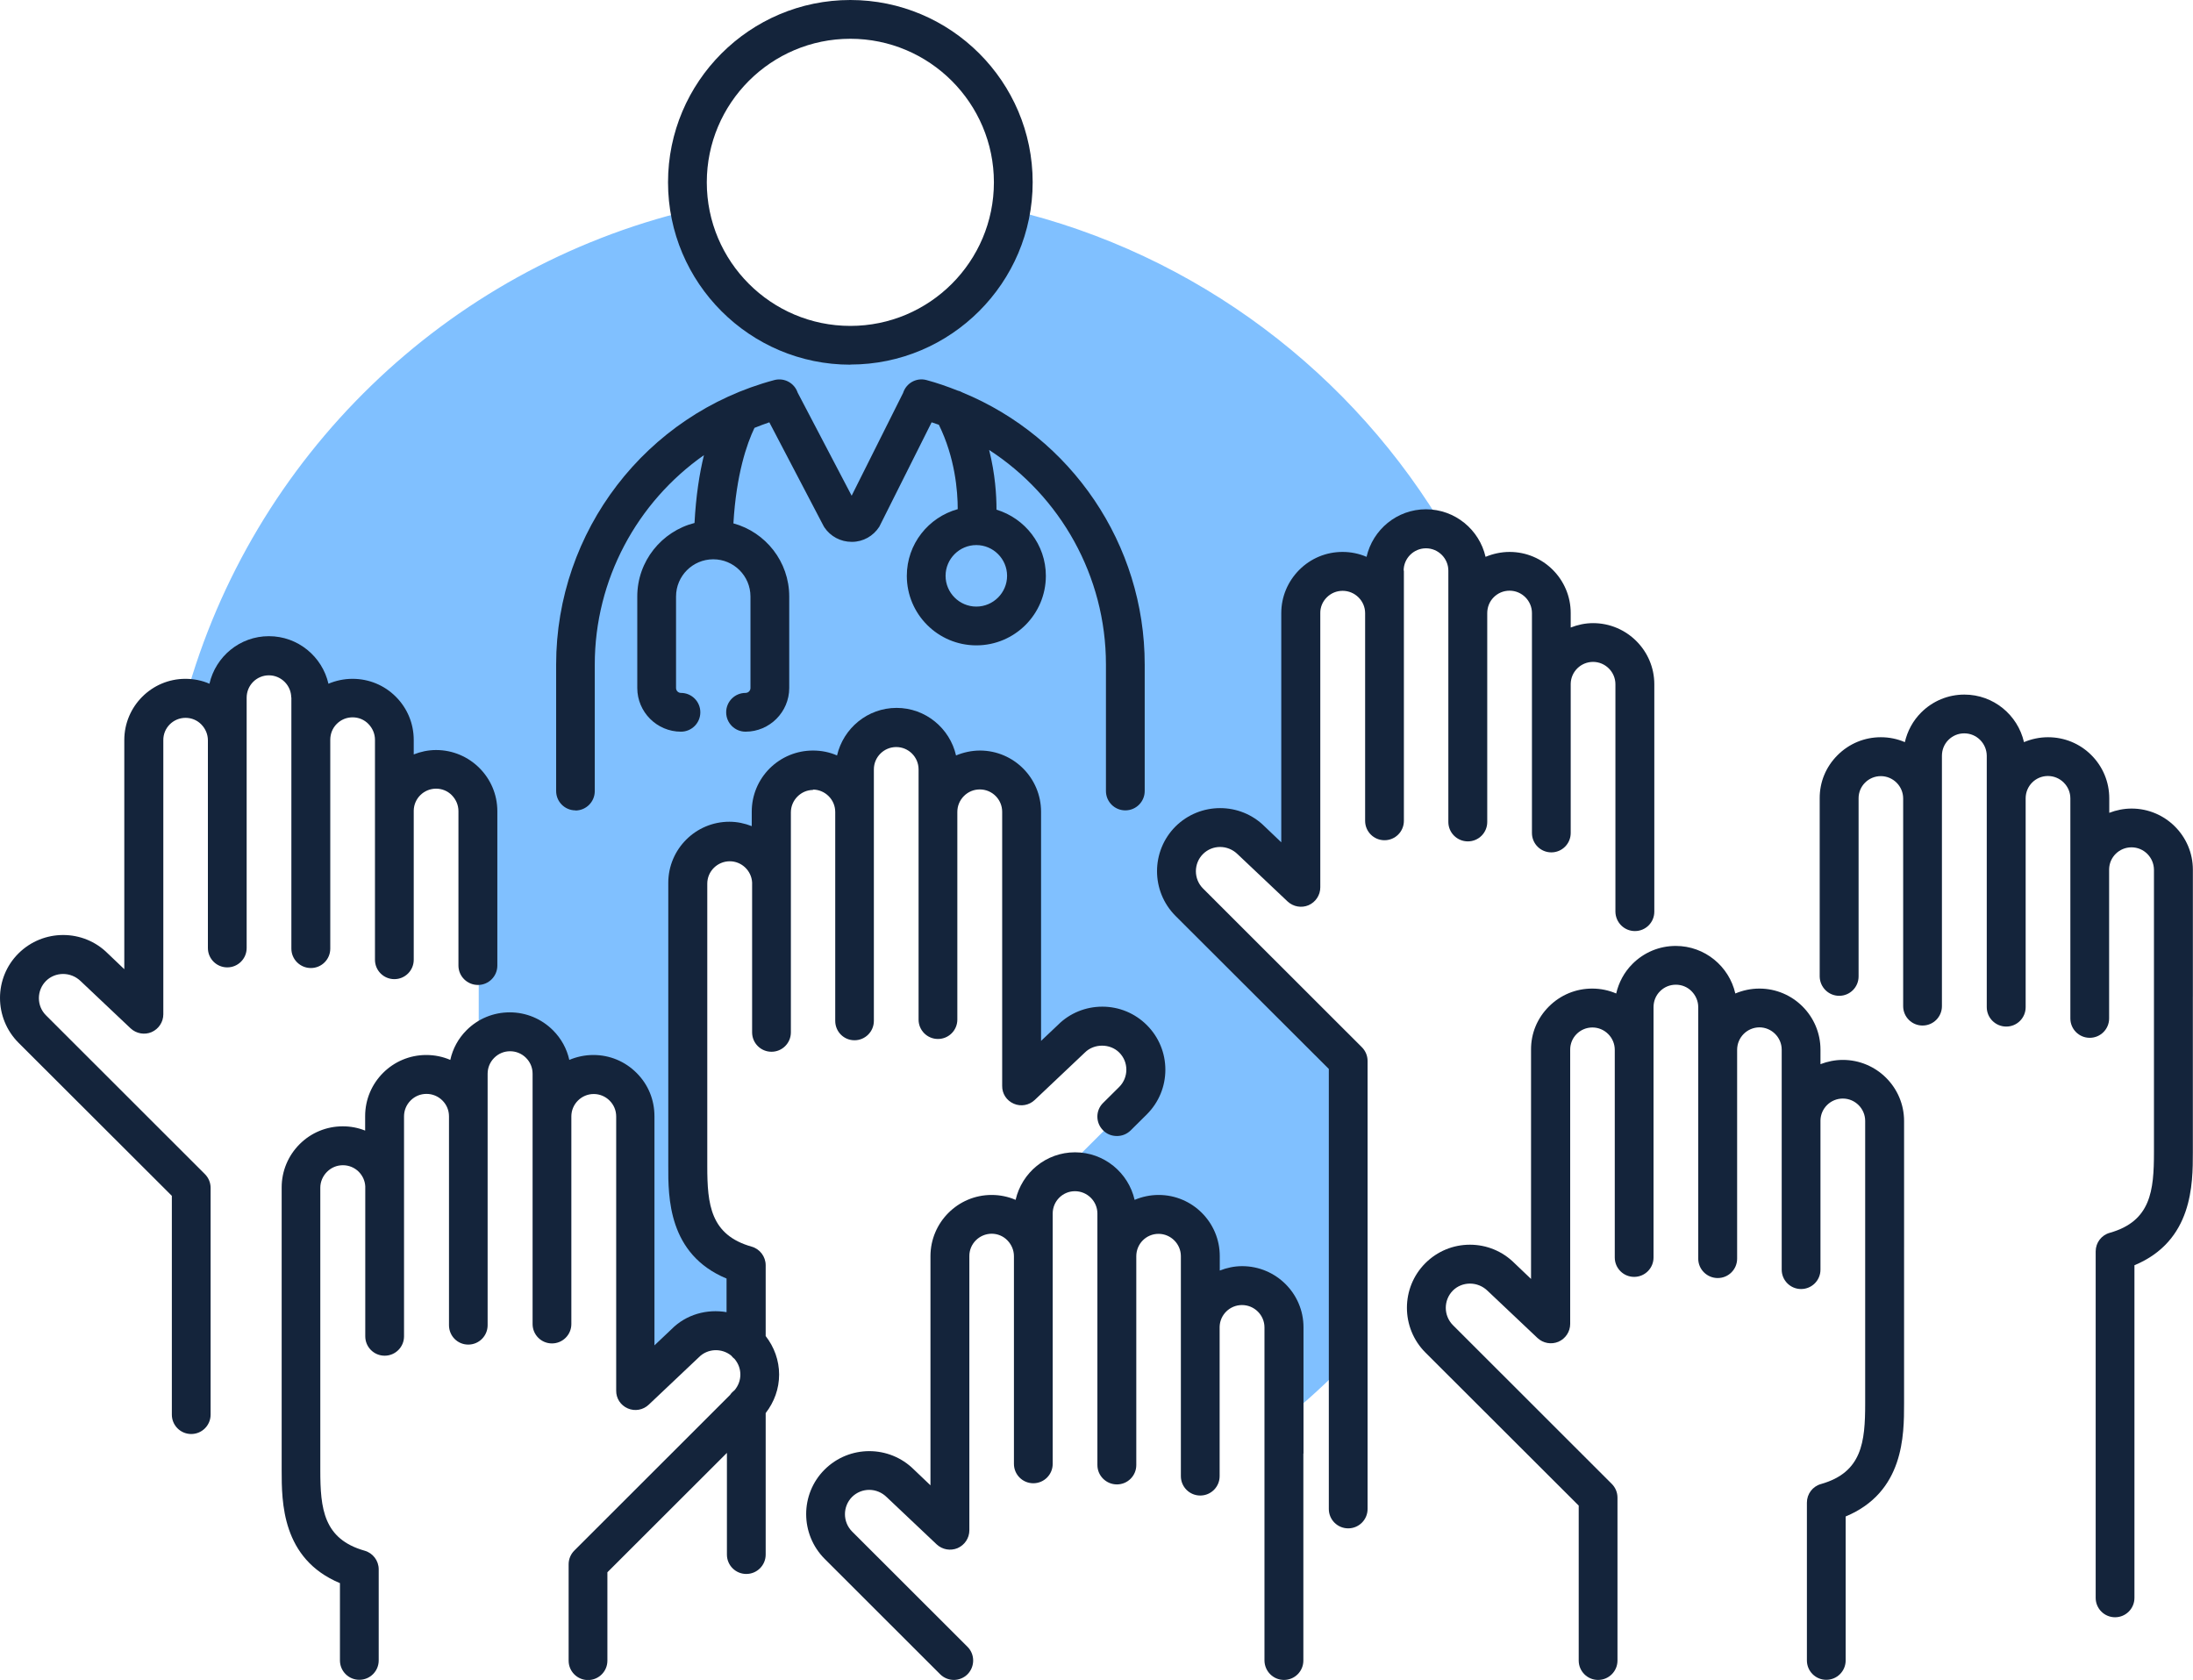 <?xml version="1.0" encoding="UTF-8"?>
<svg id="Layer_1" data-name="Layer 1" xmlns="http://www.w3.org/2000/svg" viewBox="0 0 169.72 130">
  <defs>
    <style>
      .cls-1 {
        fill: #80c0ff;
      }

      .cls-2 {
        fill: #14243b;
      }
    </style>
  </defs>
  <path class="cls-1" d="M78.22,16.22c-1.01,5.95-6.18,10.49-12.42,10.49s-11.38-4.51-12.41-10.44c-18.89,4.53-33.88,19.09-39.02,37.75.02,0,.04,0,.06,0,1.79,0,3.23,1.45,3.23,3.23v1.32h0v-4.61c0-1.79,1.44-3.23,3.22-3.23,1.79,0,3.23,1.45,3.23,3.23v4.61h0v-1.31c0-1.79,1.45-3.23,3.23-3.23,1.79,0,3.23,1.45,3.23,3.23v2.24s1.88.35,1.88.35c.41-.19.87-.3,1.35-.3.91,0,1.73.38,2.32.99l.93.17v20.29c.59-.68,1.46-1.12,2.43-1.12,1.79,0,3.23,1.45,3.23,3.23v4.14s0,0,0,0v-.85c0-1.79,1.45-3.23,3.23-3.23,1.79,0,3.23,1.45,3.23,3.23v21.21s3.84-3.64,3.84-3.64c.68-.68,3.89-.02,4.79,0l-.05-5c-.28-.28-1.81-1.84-1.28-1.57v-1.27h-1.58l2.87,4.61s-2.93-4.56-2.97-4.61h-1.76v-28.78h.4c.43-1.29,1.63-2.22,3.06-2.22,1.43,0,2.63.94,3.06,2.22h.18v-4.51c0-1.79,1.45-3.23,3.24-3.23h0c1.79,0,3.23,1.45,3.23,3.23v1.65s0,0,0,0v-4.95c0-1.79,1.45-3.23,3.23-3.23,1.79,0,3.23,1.45,3.23,3.23v4.94s0,0,0,0v-1.65c0-1.79,1.45-3.23,3.23-3.23,1.79,0,3.23,1.45,3.23,3.23v21.21s3.84-3.64,3.84-3.64c1.32-1.32,3.46-1.32,4.79,0,1.32,1.32,1.32,3.46,0,4.79l-5.74,5.73c.38-.16.81-.25,1.25-.25,1.79,0,3.23,1.45,3.23,3.23v4.91h0v-1.61c0-1.79,1.45-3.23,3.23-3.23,1.79,0,3.23,1.45,3.23,3.23v4.92h.06c.28-1.5,1.59-2.64,3.17-2.64,1.79,0,3.23,1.45,3.23,3.23v7.1c1.76-1.41,3.41-2.94,4.97-4.56v-23.15l-12.3-12.29c-1.32-1.32-1.32-3.46,0-4.79,1.32-1.32,3.46-1.32,4.79,0l3.85,3.64v-21.21c-.01-1.79,1.44-3.23,3.22-3.23,1.79,0,3.23,1.45,3.23,3.23v.31h0v-3.61c0-1.79,1.44-3.23,3.23-3.23.61,0,1.17.18,1.66.47-7.27-12.49-19.45-21.76-33.89-25.17Z"/>
  <g>
    <path class="cls-2" d="M65.81,28.21c7.78,0,14.11-6.33,14.11-14.11S73.59,0,65.81,0s-14.11,6.33-14.11,14.11,6.33,14.11,14.11,14.11ZM65.81,3c6.12,0,11.11,4.98,11.11,11.11s-4.98,11.11-11.11,11.11-11.11-4.98-11.11-11.11,4.98-11.11,11.11-11.11Z"/>
    <path class="cls-2" d="M44.53,62.72c.83,0,1.5-.67,1.5-1.5v-9.79c0-6.59,3.28-12.58,8.45-16.21-.35,1.43-.62,3.17-.73,5.25-2.54.65-4.43,2.95-4.43,5.69v7.08c0,1.86,1.52,3.38,3.38,3.38.83,0,1.5-.67,1.5-1.5s-.67-1.5-1.5-1.5c-.21,0-.38-.17-.38-.38v-7.08c0-1.59,1.29-2.88,2.88-2.88s2.88,1.29,2.88,2.88v7.08c0,.21-.17.38-.38.38-.83,0-1.5.67-1.5,1.5s.67,1.5,1.5,1.5c1.86,0,3.38-1.52,3.38-3.38v-7.08c0-2.7-1.83-4.98-4.32-5.66.22-3.79,1.04-6.16,1.63-7.39.38-.15.76-.3,1.15-.43l4.18,7.99.08.14c.47.7,1.26,1.12,2.11,1.12h.03c.86,0,1.65-.45,2.11-1.17l4.05-8.08c.19.06.37.12.56.19,1.25,2.54,1.46,5.12,1.46,6.53-2.27.63-3.94,2.7-3.94,5.16,0,2.97,2.41,5.38,5.38,5.38s5.38-2.41,5.38-5.38c0-2.42-1.62-4.45-3.82-5.12,0-1.11-.1-2.76-.57-4.62,5.51,3.57,9.04,9.76,9.04,16.6v9.79c0,.83.67,1.5,1.5,1.5s1.5-.67,1.5-1.5v-9.79c0-9.31-5.68-17.58-14.11-21.05-.12-.07-.25-.12-.38-.15-.78-.31-1.58-.59-2.4-.81-.78-.21-1.57.24-1.81,1l-3.98,7.95-4.18-7.98c-.25-.74-1.03-1.17-1.8-.97-9.94,2.65-16.89,11.7-16.89,22.01v9.79c0,.83.67,1.5,1.5,1.5ZM77.94,44.56c0,1.31-1.07,2.38-2.38,2.38s-2.38-1.07-2.38-2.38,1.07-2.38,2.38-2.38,2.38,1.07,2.38,2.38Z"/>
    <path class="cls-2" d="M22.55,53.95v5.58s0,0,0,.01v13.87c0,.83.68,1.5,1.51,1.5h0c.83,0,1.5-.67,1.5-1.5v-16.16c0-.46.17-.9.5-1.23s.76-.51,1.23-.51h0c.46,0,.9.18,1.22.51s.51.76.51,1.23v17.02c0,.83.67,1.5,1.5,1.5s1.5-.67,1.5-1.5v-11.53s0-.02,0-.02c.02-.94.79-1.69,1.73-1.69h0c.46,0,.9.18,1.22.51s.51.76.51,1.23v11.95c0,.83.68,1.5,1.51,1.5h0c.83,0,1.5-.67,1.5-1.5v-11.95c0-2.61-2.13-4.73-4.74-4.73h0c-.61,0-1.2.13-1.73.34v-1.12c0-1.26-.49-2.45-1.39-3.35-.89-.89-2.08-1.38-3.35-1.38h0c-.66,0-1.29.14-1.86.38-.48-2.1-2.36-3.68-4.61-3.68h0c-2.25,0-4.12,1.58-4.6,3.68-.57-.25-1.2-.38-1.86-.38h0c-2.61,0-4.73,2.13-4.73,4.74v17.73s-1.28-1.22-1.28-1.22c-1.9-1.9-5-1.9-6.91,0s-1.9,5,0,6.91l11.87,11.85v16.93c0,.83.67,1.5,1.5,1.5s1.5-.67,1.5-1.5v-17.55c0-.4-.16-.78-.44-1.06l-12.3-12.29c-.36-.36-.55-.83-.55-1.33s.2-.98.55-1.33c.71-.71,1.92-.74,2.7.03l3.85,3.64c.44.41,1.08.52,1.62.29.55-.24.91-.78.91-1.38v-21.21c-.01-.96.77-1.73,1.72-1.73h0c.46,0,.9.18,1.22.51s.51.76.51,1.23v16.07c0,.83.67,1.5,1.5,1.5s1.5-.67,1.5-1.5v-13.67s0-.05,0-.08v-5.62c0-.96.77-1.73,1.72-1.73h0c.95,0,1.73.78,1.73,1.73Z"/>
    <path class="cls-2" d="M169.71,77.12s0-.03,0-.05v-9.77c0-2.61-2.13-4.73-4.74-4.73-.6,0-1.19.12-1.73.33v-1.12c0-1.26-.49-2.45-1.39-3.35-.89-.89-2.08-1.38-3.35-1.38h0c-.66,0-1.29.14-1.86.38-.48-2.1-2.36-3.68-4.61-3.68-1.26,0-2.45.49-3.35,1.39-.64.64-1.06,1.43-1.26,2.29-.58-.25-1.21-.38-1.86-.38h0c-1.26,0-2.45.49-3.35,1.39s-1.39,2.08-1.38,3.35v13.77c.01.83.68,1.5,1.51,1.5h0c.83,0,1.5-.67,1.5-1.5v-13.77c-.01-.96.77-1.73,1.72-1.73h0c.95,0,1.73.78,1.73,1.73v16.07c0,.83.67,1.5,1.5,1.5s1.5-.67,1.5-1.5v-13.66s0-.06,0-.09v-5.62c0-.46.17-.9.5-1.23s.76-.51,1.23-.51c.96,0,1.73.78,1.74,1.73v5.58s0,.01,0,.02v13.86c0,.83.68,1.5,1.51,1.5h0c.83,0,1.5-.67,1.5-1.5v-16.16c0-.96.77-1.73,1.72-1.73h0c.46,0,.9.18,1.23.51.33.33.51.76.51,1.23v17.02c0,.83.67,1.5,1.5,1.5s1.5-.67,1.5-1.5v-11.53s0-.01,0-.02c.02-.94.79-1.69,1.73-1.69.96,0,1.73.78,1.74,1.73v9.32s0,.03,0,.04v12.51c0,2.98-.24,5.33-3.42,6.23-.65.18-1.09.77-1.09,1.44v26.81c0,.83.67,1.5,1.5,1.5s1.5-.67,1.5-1.5v-25.74c4.52-1.88,4.52-6.29,4.52-8.74v-12.06Z"/>
    <path class="cls-2" d="M108.63,44.16c0-.96.78-1.73,1.73-1.73h0c.95,0,1.73.78,1.73,1.73v5.58s0,.01,0,.02v13.85c0,.83.68,1.5,1.51,1.5h0c.83,0,1.5-.67,1.5-1.5v-16.16c0-.46.17-.9.5-1.23.33-.33.76-.51,1.23-.51h0c.95,0,1.73.78,1.73,1.73v17.02c0,.83.67,1.5,1.5,1.5s1.5-.67,1.5-1.5v-11.54s0,0,0-.01c.02-.94.79-1.69,1.73-1.69h0c.95,0,1.73.78,1.73,1.73v9.32s0,.03,0,.04v8.24c.01.83.68,1.5,1.51,1.5h0c.83,0,1.5-.67,1.5-1.5v-7.79s0-.03,0-.04v-9.77c0-2.61-2.13-4.73-4.74-4.73h0c-.61,0-1.19.13-1.73.34v-1.12c0-2.61-2.12-4.73-4.73-4.73h0c-.65,0-1.28.14-1.86.38-.48-2.1-2.36-3.68-4.61-3.68h0c-2.25,0-4.12,1.58-4.6,3.68-.58-.25-1.21-.38-1.86-.38h0c-1.26,0-2.45.49-3.35,1.39-.89.9-1.39,2.08-1.39,3.35v17.73s-1.28-1.22-1.28-1.22c-1.9-1.9-5-1.9-6.91,0-1.9,1.91-1.9,5,0,6.91l11.87,11.85v34.05c0,.83.67,1.5,1.5,1.5s1.5-.67,1.5-1.5v-34.67c0-.4-.16-.78-.44-1.06l-12.3-12.29c-.73-.73-.73-1.93,0-2.66s1.93-.74,2.7.03l3.85,3.64c.44.41,1.08.52,1.62.29.55-.24.91-.78.91-1.38v-21.21c-.01-.46.17-.9.5-1.23s.76-.51,1.23-.51h0c.46,0,.9.18,1.23.51s.51.76.51,1.22v16.07c0,.83.67,1.5,1.5,1.5s1.5-.67,1.5-1.5v-13.66s0-.06,0-.09v-5.62Z"/>
    <path class="cls-2" d="M62.9,61.1c.46,0,.9.18,1.23.51s.51.76.51,1.23v16.16c0,.83.66,1.5,1.49,1.5h0c.83,0,1.5-.67,1.5-1.5v-13.86s0-.01,0-.02v-5.58c0-.96.78-1.73,1.73-1.73h0c.96,0,1.73.78,1.73,1.73v5.62s0,.06,0,.09v13.65c0,.83.67,1.5,1.5,1.5s1.5-.67,1.5-1.5v-16.07c0-.46.18-.9.51-1.23.33-.33.76-.51,1.23-.51h0c.96,0,1.73.78,1.73,1.73v21.21c-.01.6.34,1.14.9,1.38.55.24,1.19.12,1.62-.29l3.88-3.67c.71-.71,1.95-.71,2.66,0,.36.36.55.83.55,1.33s-.2.98-.55,1.33l-1.25,1.24c-.59.58-.59,1.53,0,2.12.29.3.68.44,1.07.44s.76-.14,1.06-.43l1.26-1.25c.92-.92,1.43-2.15,1.43-3.45s-.51-2.53-1.43-3.45-2.15-1.43-3.45-1.43-2.53.51-3.42,1.4l-1.32,1.25v-17.73c0-2.61-2.11-4.73-4.72-4.74h0c-.65,0-1.28.14-1.86.38-.48-2.1-2.36-3.68-4.6-3.68h0c-2.25,0-4.12,1.58-4.61,3.68-.57-.25-1.2-.38-1.86-.38h0c-1.26,0-2.45.49-3.35,1.38-.89.89-1.39,2.08-1.39,3.35v1.12c-.54-.21-1.12-.34-1.73-.34h0c-2.61,0-4.73,2.12-4.73,4.73v9.77s0,.03,0,.05v12.06c-.01,2.45-.01,6.86,4.51,8.74v2.6c-1.51-.26-3.12.17-4.26,1.32l-1.32,1.25v-17.73c0-1.27-.48-2.45-1.38-3.35s-2.08-1.39-3.35-1.39h0c-.66,0-1.29.14-1.86.38-.19-.86-.62-1.65-1.26-2.29-.89-.89-2.08-1.39-3.35-1.39h0c-1.26,0-2.45.49-3.34,1.38-.64.64-1.07,1.43-1.26,2.3-.58-.25-1.21-.38-1.86-.38h0c-2.61,0-4.73,2.12-4.73,4.73v1.12c-.55-.22-1.13-.33-1.73-.33h0c-1.26,0-2.45.49-3.34,1.38-.89.89-1.39,2.08-1.39,3.35v9.77s0,.03,0,.05v12.06c0,2.45,0,6.86,4.51,8.74v5.98c0,.83.67,1.5,1.5,1.5s1.5-.67,1.5-1.5v-7.05c0-.67-.45-1.26-1.09-1.44-3.18-.9-3.43-3.25-3.43-6.22v-12.51s0-.03,0-.04v-9.32c0-.46.19-.9.52-1.23s.76-.51,1.23-.51h0c.46,0,.9.18,1.23.51.3.31.48.7.5,1.13,0,.02,0,.04,0,.06v11.54c0,.83.67,1.5,1.5,1.5s1.5-.67,1.5-1.5v-17.02c0-.46.18-.9.51-1.23s.76-.51,1.23-.51h0c.46,0,.9.18,1.23.51.33.33.51.76.51,1.23v16.16c0,.83.66,1.5,1.49,1.5h0c.83,0,1.5-.67,1.5-1.5v-13.87s0,0,0-.01v-5.58c0-.46.18-.9.51-1.23s.76-.51,1.23-.51h0c.46,0,.9.18,1.23.51.33.33.51.76.51,1.23v5.62s0,.05,0,.08v13.67c0,.83.67,1.5,1.5,1.5s1.5-.67,1.5-1.5v-16.07c0-.95.78-1.73,1.73-1.73h0c.46,0,.9.18,1.23.51s.51.76.51,1.23v21.21c-.01.6.34,1.14.9,1.38.55.24,1.19.12,1.62-.29l3.88-3.67c.68-.69,1.77-.72,2.5-.13.08.1.17.19.27.27.28.34.44.75.44,1.2s-.16.86-.44,1.2c-.14.11-.26.23-.36.38l-12.05,12.04c-.28.28-.44.66-.44,1.06v7.46c0,.83.67,1.5,1.5,1.5s1.5-.67,1.5-1.5v-6.84l9.25-9.24v7.87c0,.83.67,1.5,1.5,1.5s1.5-.67,1.5-1.5v-10.95c.66-.85,1.04-1.88,1.04-2.98s-.38-2.13-1.04-2.98v-5.48c0-.67-.45-1.26-1.09-1.44-3.18-.9-3.43-3.25-3.43-6.22v-12.51s0-.03,0-.04v-9.32c0-.96.79-1.73,1.74-1.73h0c.92,0,1.68.73,1.73,1.64,0,.02,0,.04,0,.06v11.54c0,.83.67,1.5,1.5,1.5s1.5-.67,1.5-1.5v-17.02c0-.46.18-.9.51-1.23s.76-.51,1.22-.51h0Z"/>
    <path class="cls-2" d="M100.88,112.48v-9.77c0-2.61-2.13-4.73-4.75-4.73-.61,0-1.19.13-1.73.34v-1.12c0-2.61-2.12-4.73-4.73-4.73h0c-.66,0-1.29.14-1.86.38-.48-2.1-2.36-3.68-4.61-3.68-2.25,0-4.12,1.58-4.6,3.68-.58-.25-1.21-.38-1.86-.38h0c-2.61,0-4.73,2.13-4.73,4.74v17.73s-1.28-1.22-1.28-1.22c-1.91-1.9-5-1.9-6.91,0s-1.9,5,0,6.91l8.94,8.93c.29.29.68.44,1.06.44s.77-.15,1.06-.44c.58-.59.58-1.54,0-2.12l-8.94-8.93c-.73-.74-.73-1.93,0-2.67.74-.73,1.93-.74,2.7.03l3.85,3.64c.44.41,1.07.52,1.62.29.55-.24.91-.78.91-1.38v-21.21c-.01-.96.77-1.73,1.72-1.74h0c.46,0,.9.18,1.22.51s.51.76.51,1.23v16.07c0,.83.67,1.5,1.5,1.5s1.5-.67,1.5-1.5v-13.67s0-.05,0-.08v-5.62c0-.96.77-1.73,1.72-1.73.96,0,1.74.78,1.74,1.73v5.58s0,.01,0,.02v13.86c0,.83.68,1.5,1.51,1.5h0c.83,0,1.5-.67,1.5-1.5v-16.16c0-.96.77-1.73,1.72-1.73h0c.95,0,1.73.78,1.73,1.73v17.02c0,.83.67,1.5,1.5,1.5s1.5-.67,1.5-1.5v-11.53s0-.01,0-.02c.02-.94.79-1.69,1.73-1.69.96,0,1.74.78,1.74,1.73v9.32s0,.03,0,.04v16.42c.01.83.68,1.5,1.51,1.5h0c.83,0,1.5-.67,1.5-1.5v-15.97s0-.03,0-.05Z"/>
    <path class="cls-2" d="M147.36,96.52v-9.77c0-2.61-2.13-4.73-4.74-4.73h0c-.6,0-1.19.12-1.73.33v-1.12c0-2.61-2.12-4.73-4.73-4.73h0c-.66,0-1.29.14-1.86.38-.48-2.1-2.36-3.68-4.61-3.68h0c-1.26,0-2.45.49-3.35,1.39-.64.64-1.06,1.43-1.26,2.29-.58-.25-1.21-.38-1.86-.38h0c-1.26,0-2.45.49-3.35,1.39s-1.39,2.08-1.38,3.35v17.73s-1.28-1.22-1.28-1.22c-.92-.92-2.15-1.43-3.45-1.43s-2.53.51-3.45,1.43c-1.9,1.9-1.9,5,0,6.91l11.87,11.85v11.99c0,.83.67,1.5,1.5,1.5s1.5-.67,1.5-1.5v-12.61c0-.4-.16-.78-.44-1.06l-12.3-12.29c-.73-.74-.73-1.93,0-2.67.71-.71,1.92-.74,2.7.03l3.85,3.64c.44.41,1.07.52,1.62.29.55-.24.91-.78.91-1.38v-21.21c-.01-.96.77-1.73,1.72-1.73h0c.95,0,1.73.78,1.73,1.73v16.07c0,.83.67,1.5,1.5,1.5s1.5-.67,1.5-1.5v-13.67s0-.05,0-.08v-5.62c0-.46.17-.9.5-1.23s.76-.51,1.23-.51h0c.46,0,.9.18,1.22.51s.51.76.51,1.23v5.58s0,0,0,.01v13.87c0,.83.68,1.5,1.51,1.5h0c.83,0,1.5-.67,1.5-1.5v-16.16c0-.96.77-1.73,1.72-1.74h0c.95,0,1.73.78,1.73,1.73v17.02c0,.83.67,1.5,1.5,1.5s1.5-.67,1.5-1.5v-11.53s0-.02,0-.02c.02-.94.79-1.69,1.73-1.69h0c.95,0,1.73.78,1.73,1.73v9.32s0,.03,0,.04v12.51c0,2.98-.24,5.33-3.42,6.23-.65.18-1.09.77-1.09,1.44v12.21c0,.83.67,1.5,1.5,1.5s1.5-.67,1.5-1.5v-11.14c4.52-1.88,4.52-6.29,4.52-8.74v-12.06s0-.03,0-.05Z"/>
  </g>
</svg>